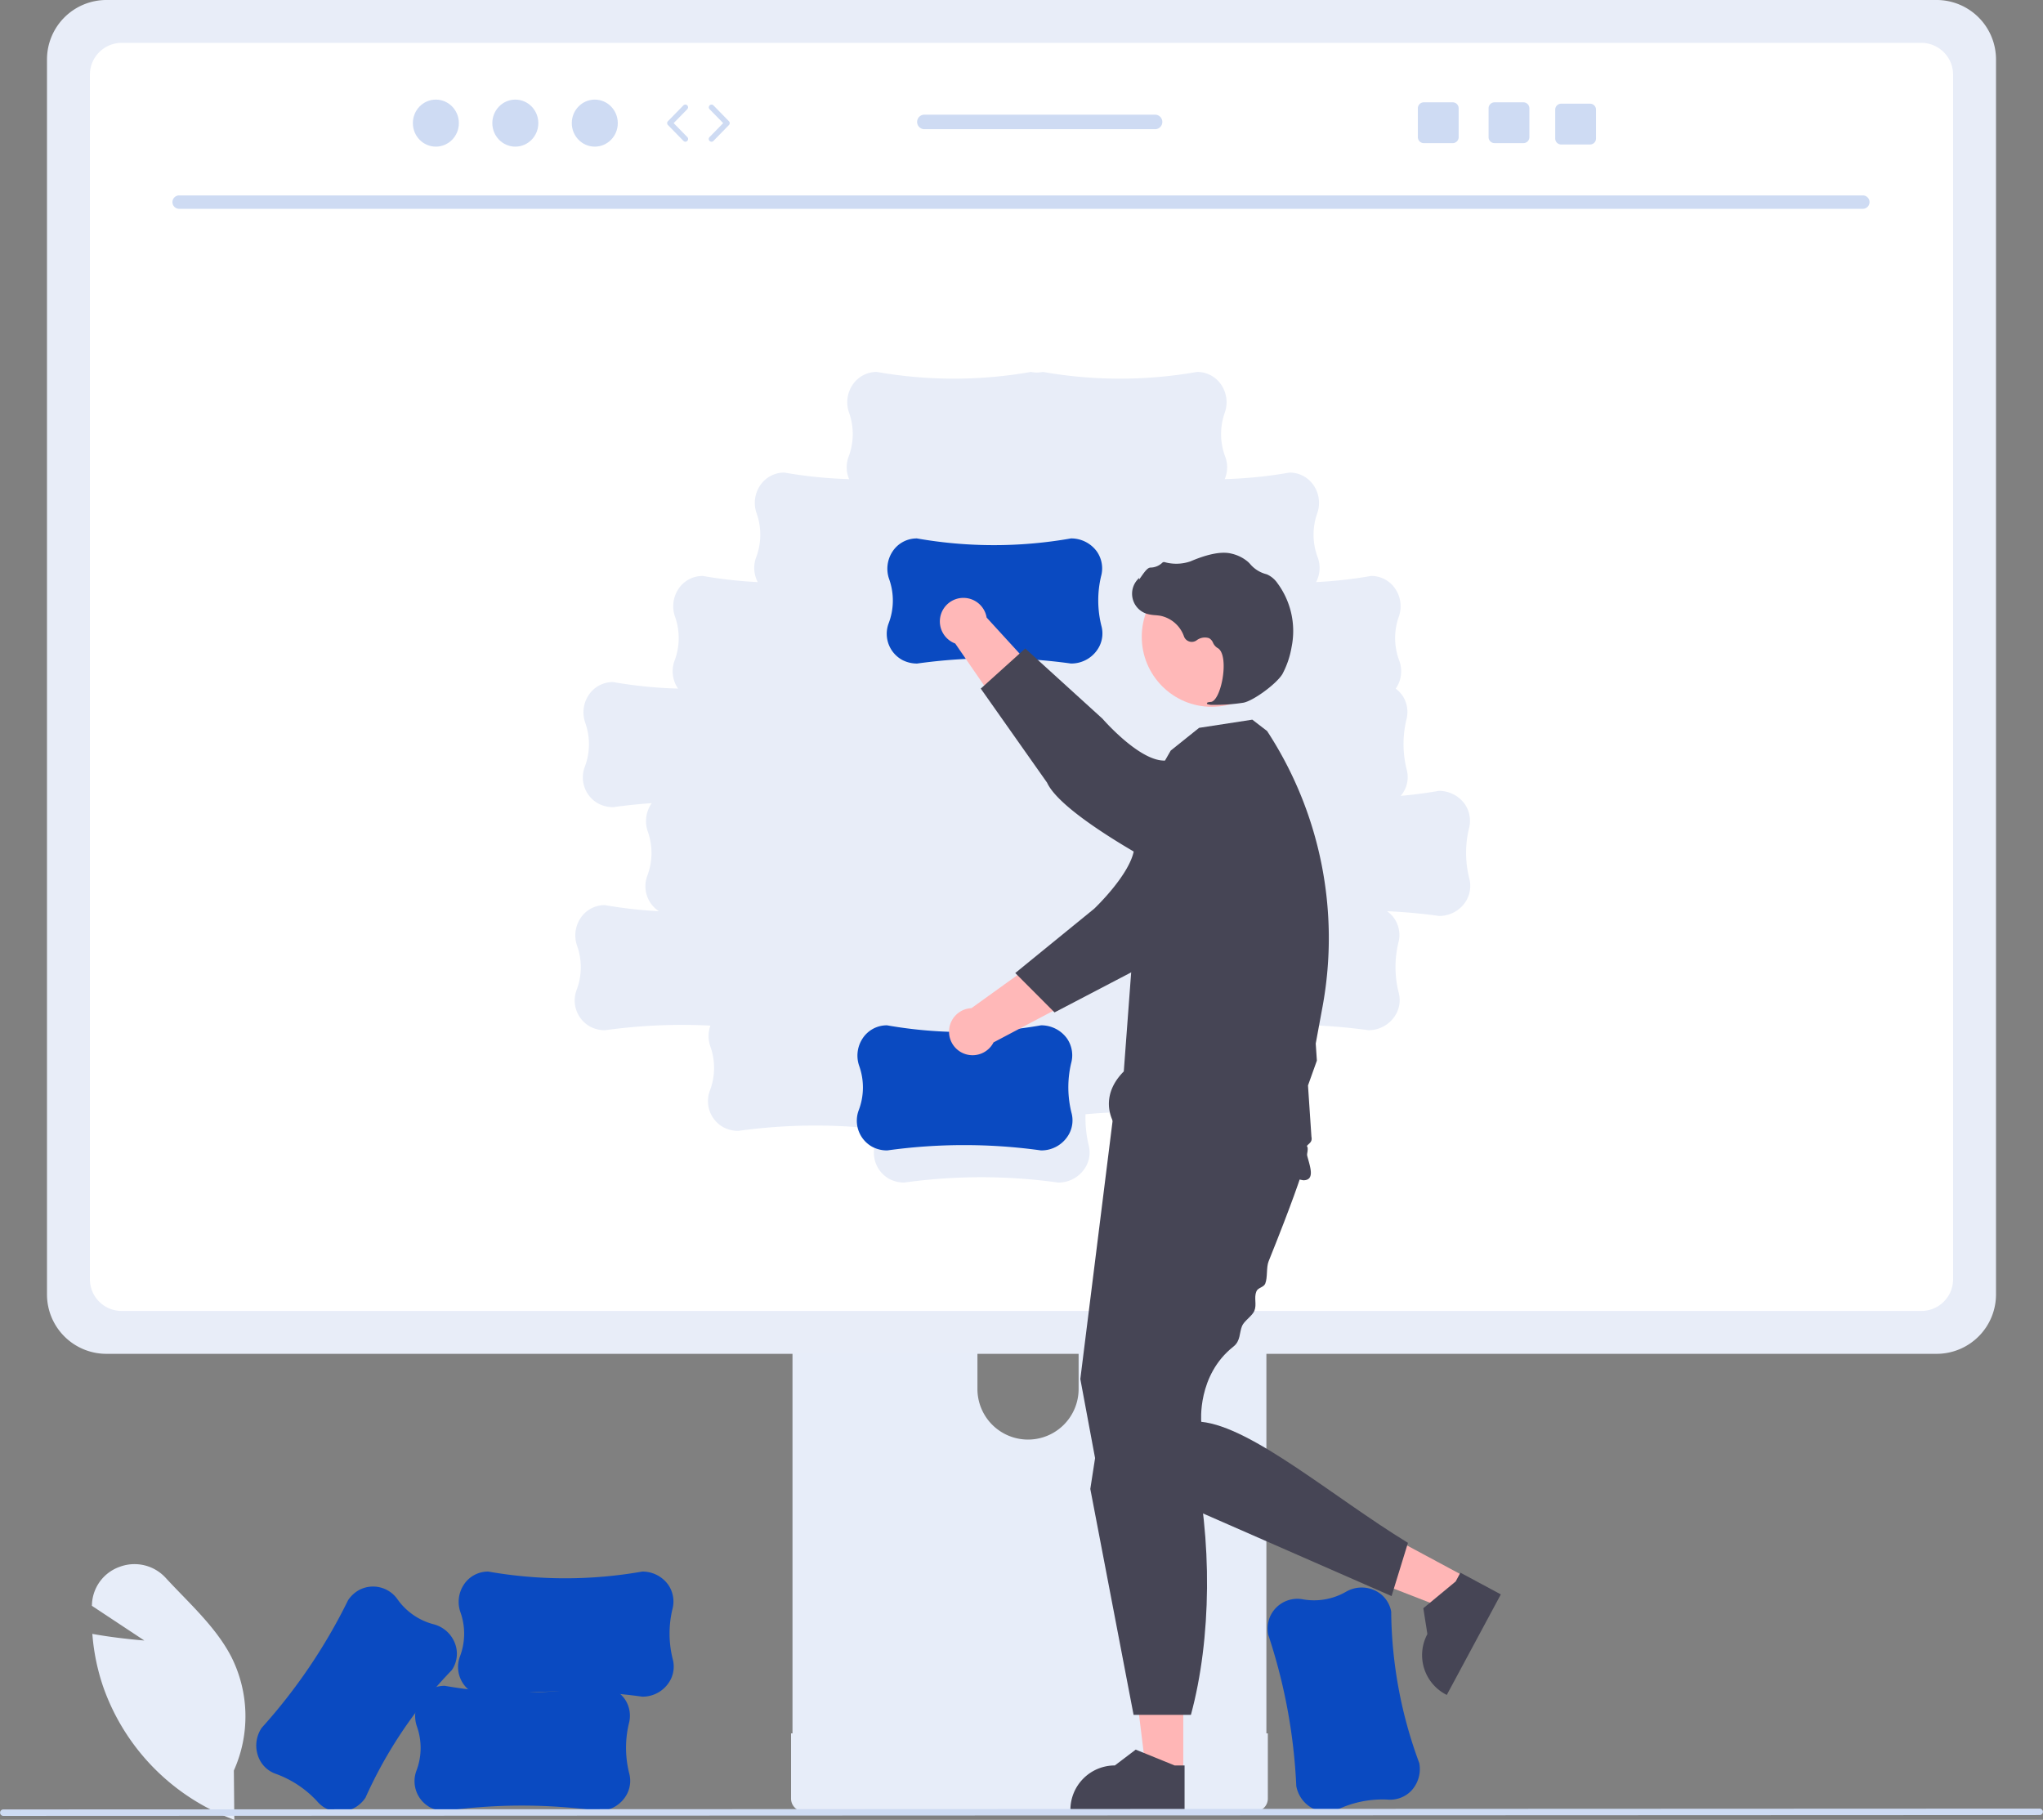 <svg xmlns="http://www.w3.org/2000/svg" width="476" height="423.978" viewBox="0 0 476 423.978">
  <rect x="0" y="0" width="476" height="423.978" fill="#808080" stroke="none"/>
  <g id="undraw_building_blocks_re_5ahy" transform="translate(-0.001)">
    <path id="Path_18848" data-name="Path 18848" d="M66.97,634.6l-.414-.154a51.032,51.032,0,0,1-30.061-30.617,49.514,49.514,0,0,1-2.573-12.151l-.034-.4.39.07c4.66.836,9.552,1.3,11.732,1.479L33.782,584.74l.022-.42a9.679,9.679,0,0,1,6.5-8.681,9.844,9.844,0,0,1,10.712,2.632c1.216,1.319,2.5,2.648,3.744,3.932,4.271,4.414,8.688,8.979,11.48,14.367a30.846,30.846,0,0,1,.62,26.547L66.97,634.6Z" transform="translate(-12.373 -210.621)" fill="#e7edf9"/>
    <path id="Path_18849" data-name="Path 18849" d="M472.727,629.91l0-.044a129.96,129.96,0,0,0-6.544-35.268l0-.019a7.394,7.394,0,0,1,.188-3.518,6.945,6.945,0,0,1,7.743-4.706,14.9,14.9,0,0,0,10.208-1.743,7.262,7.262,0,0,1,6.428-.425,6.731,6.731,0,0,1,3.979,4.557c.041.162.078.326.109.493a103.632,103.632,0,0,0,6.545,35.3l0,.015a7.4,7.4,0,0,1-1.894,6.461,6.875,6.875,0,0,1-5.506,2.023,24.425,24.425,0,0,0-11.545,2.278,6.67,6.67,0,0,1-4.546.319,7.345,7.345,0,0,1-5.159-5.725Z" transform="translate(-170.703 -213.772)" fill="#0a4ac1"/>
    <path id="Path_18850" data-name="Path 18850" d="M291.366,393.427V551.033H401.78V393.427a5.3,5.3,0,0,0-3.734-5.071,4.877,4.877,0,0,0-1.583-.246H296.7a5.322,5.322,0,0,0-5.332,5.312v.005Zm43.09,54.154a11.787,11.787,0,0,1,23.573,0v18.287a11.787,11.787,0,0,1-23.573,0V447.581Z" transform="translate(-106.721 -142.156)" fill="#e7edf9"/>
    <path id="Path_18851" data-name="Path 18851" d="M290.833,637.246v15.2a2.991,2.991,0,0,0,2.966,2.981H398.957a2.981,2.981,0,0,0,2.966-2.981v-15.2H290.833Z" transform="translate(-106.526 -233.41)" fill="#e7edf9"/>
    <path id="Path_18852" data-name="Path 18852" d="M17.277,13.815V301.583a13.841,13.841,0,0,0,13.831,13.831H457.549a13.841,13.841,0,0,0,13.831-13.831V13.815A13.848,13.848,0,0,0,457.549,0H31.107A13.848,13.848,0,0,0,17.277,13.815Z" transform="translate(-6.328)" fill="#e8edf8"/>
    <path id="Path_18853" data-name="Path 18853" d="M459.769,15.762H40.442a7.408,7.408,0,0,0-7.392,7.407V303.806a7.4,7.4,0,0,0,7.392,7.392H459.769a7.4,7.4,0,0,0,7.392-7.392V23.169A7.408,7.408,0,0,0,459.769,15.762ZM353.992,215.142a7.345,7.345,0,0,1-6.571,4.028l-.044,0q-6.03-.84-12.1-1.108a7.308,7.308,0,0,1,1.639,1.621,6.876,6.876,0,0,1,.985,5.783,24.425,24.425,0,0,0,.134,11.767,6.67,6.67,0,0,1-.516,4.528,7.345,7.345,0,0,1-6.571,4.028l-.044,0a129.96,129.96,0,0,0-28.977-.772c-.038.244-.086.488-.149.731a24.425,24.425,0,0,0,.134,11.767,6.671,6.671,0,0,1-.516,4.528,7.345,7.345,0,0,1-6.571,4.028l-.044,0a129.952,129.952,0,0,0-29.757-.7,27.708,27.708,0,0,0,.764,7.357,6.67,6.67,0,0,1-.516,4.528,7.345,7.345,0,0,1-6.571,4.028l-.044,0a129.963,129.963,0,0,0-35.87,0h-.019a7.392,7.392,0,0,1-3.424-.826,6.945,6.945,0,0,1-3.214-8.472,17.959,17.959,0,0,0,.8-3.129,129.958,129.958,0,0,0-32.8.386h-.019a7.392,7.392,0,0,1-3.424-.826,6.945,6.945,0,0,1-3.214-8.472,14.9,14.9,0,0,0,.149-10.355,7.26,7.26,0,0,1,0-4.87,129.957,129.957,0,0,0-24.543,1.074h-.019a7.393,7.393,0,0,1-3.424-.826,6.945,6.945,0,0,1-3.214-8.472,14.9,14.9,0,0,0,.149-10.355,7.262,7.262,0,0,1,.754-6.4,6.731,6.731,0,0,1,5.207-3.08c.167-.011.335-.017.5-.017a104.656,104.656,0,0,0,12.592,1.422,6.97,6.97,0,0,1-2.729-8.188,14.9,14.9,0,0,0,.149-10.355,7.262,7.262,0,0,1,.754-6.4c.053-.082.116-.154.172-.233q-4.507.311-8.993.935h-.019a7.393,7.393,0,0,1-3.424-.826,6.945,6.945,0,0,1-3.214-8.472,14.9,14.9,0,0,0,.149-10.355,7.262,7.262,0,0,1,.754-6.4,6.731,6.731,0,0,1,5.207-3.08c.167-.011.335-.017.5-.017A104.434,104.434,0,0,0,170.09,166.2a7.07,7.07,0,0,1-.856-6.391,14.9,14.9,0,0,0,.149-10.355,7.262,7.262,0,0,1,.754-6.4,6.731,6.731,0,0,1,5.207-3.08c.167-.011.335-.017.5-.017a104.644,104.644,0,0,0,12.814,1.435,7.084,7.084,0,0,1-.416-5.666,14.9,14.9,0,0,0,.149-10.355,7.262,7.262,0,0,1,.754-6.4,6.731,6.731,0,0,1,5.207-3.08c.167-.011.335-.017.5-.017a104.446,104.446,0,0,0,15.09,1.524,7.09,7.09,0,0,1-.157-5.121,14.9,14.9,0,0,0,.149-10.355,7.262,7.262,0,0,1,.754-6.4,6.731,6.731,0,0,1,5.207-3.08c.167-.011.335-.017.5-.017a103.634,103.634,0,0,0,35.9,0h.015a6.885,6.885,0,0,0,2.779,0h.015a103.634,103.634,0,0,0,35.9,0c.17,0,.337.006.5.017a6.731,6.731,0,0,1,5.207,3.08,7.262,7.262,0,0,1,.754,6.4,14.9,14.9,0,0,0,.149,10.355,7.09,7.09,0,0,1-.157,5.121,104.447,104.447,0,0,0,15.09-1.524c.17,0,.337.006.5.017a6.731,6.731,0,0,1,5.207,3.08,7.262,7.262,0,0,1,.754,6.4,14.9,14.9,0,0,0,.149,10.355,7.084,7.084,0,0,1-.416,5.666,104.639,104.639,0,0,0,12.814-1.435c.17,0,.337.006.5.017a6.731,6.731,0,0,1,5.207,3.08,7.262,7.262,0,0,1,.754,6.4,14.9,14.9,0,0,0,.149,10.355,7.07,7.07,0,0,1-.865,6.4,7.3,7.3,0,0,1,1.486,1.506,6.876,6.876,0,0,1,.985,5.783,24.425,24.425,0,0,0,.134,11.767,6.67,6.67,0,0,1-.516,4.528,7.449,7.449,0,0,1-.927,1.4q4.45-.391,8.877-1.167h.015a7.4,7.4,0,0,1,6.007,3.04,6.876,6.876,0,0,1,.985,5.783,24.425,24.425,0,0,0,.134,11.767,6.67,6.67,0,0,1-.516,4.528Z" transform="translate(-12.106 -5.773)" fill="#fff"/>
    <path id="Path_18854" data-name="Path 18854" d="M457.282,74.962H64.92a1.561,1.561,0,0,1,0-3.121H457.282a1.561,1.561,0,0,1,0,3.121Z" transform="translate(-23.22 -26.314)" fill="#cedbf3"/>
    <path id="Path_18855" data-name="Path 18855" d="M358.005,406.091l-.044,0a129.96,129.96,0,0,0-35.87,0h-.019a7.393,7.393,0,0,1-3.424-.826,6.945,6.945,0,0,1-3.214-8.472,14.9,14.9,0,0,0,.149-10.355,7.262,7.262,0,0,1,.754-6.4,6.731,6.731,0,0,1,5.207-3.08c.167-.011.335-.017.5-.017a103.633,103.633,0,0,0,35.9,0h.015a7.4,7.4,0,0,1,6.007,3.04,6.876,6.876,0,0,1,.985,5.783,24.425,24.425,0,0,0,.134,11.767,6.671,6.671,0,0,1-.516,4.528,7.345,7.345,0,0,1-6.571,4.028Z" transform="translate(-115.384 -138.065)" fill="#0a4ac1"/>
    <path id="Path_18856" data-name="Path 18856" d="M407.015,320.314l-9.573-7.922c-7.179,3.763-18.1,18.785-18.1,18.785l-25.2,18.124a5.486,5.486,0,1,0,5.145,7.978l34.238-18.093,13.49-18.871Z" transform="translate(-127.801 -114.423)" fill="#ffb8b8"/>
    <path id="Path_18857" data-name="Path 18857" d="M432.084,275.514h0a13.109,13.109,0,0,1-.2,20.177l-6.087,4.949s-15.184,21.859-23.088,24.4l-20.291,10.6-9.149-9.173,18.39-14.987s8.458-8,9.305-13.857c.519-3.587,6.589-13.357,12.673-20.6a13.076,13.076,0,0,1,18.43-1.519l.021.018Z" transform="translate(-136.719 -99.772)" fill="#464555"/>
    <path id="Path_18858" data-name="Path 18858" d="M427.661,632.391h-8.648L414.9,599.031h12.764Z" transform="translate(-151.968 -219.413)" fill="#ffb6b6"/>
    <path id="Path_18859" data-name="Path 18859" d="M420.145,657.6h-26.6v-.336A10.352,10.352,0,0,1,403.9,646.911h0l4.858-3.685,9.064,3.686h2.322V657.6Z" transform="translate(-144.149 -235.6)" fill="#464555"/>
    <path id="Path_18860" data-name="Path 18860" d="M518.546,570.711l-4.1,7.617-31.33-12.172,6.045-11.242Z" transform="translate(-176.957 -203.253)" fill="#ffb6b6"/>
    <path id="Path_18861" data-name="Path 18861" d="M541.187,583.234l-12.595,23.424-.3-.159a10.352,10.352,0,0,1-4.216-14.019h0l-.946-6.024,7.539-6.238,1.1-2.045Z" transform="translate(-191.507 -211.773)" fill="#464555"/>
    <path id="Path_18862" data-name="Path 18862" d="M404.823,410.61l-7.633,61.065,3.817,20.473,68.7,30.1,3.817-12.4c-17.56-10.745-36.332-27.007-48.16-28.2,0,0-.981-10.837,7.492-17.525,1.71-1.349,1.336-3.175,2.027-4.829.476-1.138,2.367-2.323,2.851-3.491.628-1.513-.149-3.016.482-4.553.355-.864,1.7-.919,2.053-1.784.6-1.476.208-3.76.794-5.218,1.253-3.115,2.457-6.162,3.556-9.018,3.423-8.89,5.832-15.933,5.527-17.454-.954-4.771-45.322-7.156-45.322-7.156Z" transform="translate(-145.482 -150.398)" fill="#464555"/>
    <path id="Path_18863" data-name="Path 18863" d="M404.852,506.691l-3.993,25.788,10.079,52.628H424.3c4.8-17.683,5.047-40.925.477-60.588l-19.921-17.828Z" transform="translate(-146.826 -185.59)" fill="#464555"/>
    <path id="Path_18864" data-name="Path 18864" d="M415.938,282.508l6.158-10.73,6.612-5.3,12.4-1.908,3.446,2.65h0a88.1,88.1,0,0,1,12.914,64.233l-.968,5.243-.615,3.328.266,3.978-2.07,5.792.285,4.241.152,2.265.153,2.273.213,3.173c.381,1.811-1.539,1.572-1.267,3.169.477,2.8,2.616,6.958-.634,6.971L419.4,364.91c-8.533.035-16.477-10.14-8.238-18.378l4.777-64.025Z" transform="translate(-149.33 -96.905)" fill="#464555"/>
    <circle id="Ellipse_1349" data-name="Ellipse 1349" cx="16.31" cy="16.31" r="16.31" transform="translate(266.02 132.052)" fill="#ffb8b8"/>
    <path id="Path_18865" data-name="Path 18865" d="M435.057,238.643a41.911,41.911,0,0,0,7.13-.5c2.337-.475,7.566-4.307,9.024-6.613h0a20.592,20.592,0,0,0,2.166-6.331,18.736,18.736,0,0,0-3.277-14.874,5.919,5.919,0,0,0-2.391-2.041c-.086-.033-.174-.063-.263-.089a7.3,7.3,0,0,1-3.633-2.248,6.013,6.013,0,0,0-.6-.622,9,9,0,0,0-3.753-1.885c-2.231-.6-5.46,0-9.6,1.763a10.094,10.094,0,0,1-6.1.187.572.572,0,0,0-.539.185,4.039,4.039,0,0,1-2.745,1.094c-.625.027-1.281.893-2.073,2.021-.18.256-.39.555-.541.737l-.02-.349-.353.39a4.9,4.9,0,0,0,2.213,7.985,9.557,9.557,0,0,0,1.922.306c.393.035.8.072,1.19.14a7.389,7.389,0,0,1,5.491,4.8,1.932,1.932,0,0,0,2.917.938,3.193,3.193,0,0,1,2.909-.53,2.12,2.12,0,0,1,.937,1.063,2.762,2.762,0,0,0,1.048,1.223c1.584.817,1.693,4.434,1.124,7.45-.548,2.907-1.632,5.01-2.636,5.114-.773.08-.861.135-.917.271l-.05.122.087.114a3.155,3.155,0,0,0,1.334.178Z" transform="translate(-152.451 -74.435)" fill="#464555"/>
    <path id="Path_18866" data-name="Path 18866" d="M369.005,227.091l-.044,0a129.963,129.963,0,0,0-35.87,0h-.019a7.392,7.392,0,0,1-3.424-.826,6.945,6.945,0,0,1-3.214-8.472,14.9,14.9,0,0,0,.149-10.355,7.262,7.262,0,0,1,.754-6.4,6.731,6.731,0,0,1,5.207-3.08c.167-.011.335-.017.5-.017a103.634,103.634,0,0,0,35.9,0h.015a7.4,7.4,0,0,1,6.007,3.04,6.875,6.875,0,0,1,.985,5.783,24.425,24.425,0,0,0,.134,11.767,6.67,6.67,0,0,1-.516,4.528,7.345,7.345,0,0,1-6.571,4.028Z" transform="translate(-119.413 -72.501)" fill="#0a4ac1"/>
    <path id="Path_18867" data-name="Path 18867" d="M391.41,273.512l6.749-10.433c-4.576-6.69-20.771-15.783-20.771-15.783l-20.944-22.909a5.486,5.486,0,1,0-7.322,6.042l21.97,31.889,20.319,11.193Z" transform="translate(-126.566 -80.508)" fill="#ffb8b8"/>
    <path id="Path_18868" data-name="Path 18868" d="M428.749,292.839h0A13.11,13.11,0,0,1,408.687,295l-5.626-5.467s-23.584-12.315-27.026-19.868l-15.453-21.918,10.361-9.347,18.009,16.372s8.292,9.588,14.207,9.745c3.623.1,14.035,4.983,21.943,10.179a13.076,13.076,0,0,1,3.662,18.126l-.015.023Z" transform="translate(-132.073 -87.319)" fill="#464555"/>
    <path id="Path_18869" data-name="Path 18869" d="M195.391,648.91l-.044,0a129.965,129.965,0,0,0-35.87,0h-.019a7.391,7.391,0,0,1-3.424-.826,6.945,6.945,0,0,1-3.214-8.472,14.9,14.9,0,0,0,.149-10.355,7.262,7.262,0,0,1,.754-6.4,6.731,6.731,0,0,1,5.207-3.08c.167-.011.335-.017.5-.017a103.634,103.634,0,0,0,35.9,0h.015a7.4,7.4,0,0,1,6.007,3.041,6.876,6.876,0,0,1,.985,5.783,24.424,24.424,0,0,0,.134,11.767,6.67,6.67,0,0,1-.516,4.528,7.345,7.345,0,0,1-6.571,4.028Z" transform="translate(-55.822 -227.005)" fill="#0a4ac1"/>
    <path id="Path_18870" data-name="Path 18870" d="M211.391,606.91l-.044,0a129.965,129.965,0,0,0-35.87,0h-.019a7.392,7.392,0,0,1-3.424-.826,6.945,6.945,0,0,1-3.214-8.472,14.9,14.9,0,0,0,.149-10.355,7.262,7.262,0,0,1,.754-6.4,6.731,6.731,0,0,1,5.207-3.08c.167-.011.335-.017.5-.017a103.635,103.635,0,0,0,35.9,0h.015a7.4,7.4,0,0,1,6.007,3.041,6.875,6.875,0,0,1,.985,5.783,24.425,24.425,0,0,0,.134,11.767,6.67,6.67,0,0,1-.516,4.528,7.345,7.345,0,0,1-6.571,4.028Z" transform="translate(-61.682 -211.621)" fill="#0a4ac1"/>
    <path id="Path_18871" data-name="Path 18871" d="M95.491,616.184l.027-.035a129.963,129.963,0,0,0,20.1-29.71l.011-.016a7.393,7.393,0,0,1,2.6-2.373,6.945,6.945,0,0,1,8.818,2.085,14.9,14.9,0,0,0,8.493,5.925,7.262,7.262,0,0,1,4.877,4.21,6.731,6.731,0,0,1-.366,6.039q-.127.217-.269.427a103.634,103.634,0,0,0-20.121,29.735l-.008.012a7.4,7.4,0,0,1-5.884,3.272,6.876,6.876,0,0,1-5.342-2.425,24.426,24.426,0,0,0-9.821-6.483,6.671,6.671,0,0,1-3.462-2.964,7.344,7.344,0,0,1,.345-7.7Z" transform="translate(-34.51 -213.64)" fill="#0a4ac1"/>
    <path id="Path_18872" data-name="Path 18872" d="M475.25,666.412l-474.5.195a.755.755,0,0,1,0-1.509l474.5-.195a.755.755,0,0,1,0,1.509Z" transform="translate(0 -243.54)" fill="#cedbf3"/>
    <g id="Group_24528" data-name="Group 24528" transform="translate(96.195 23.206)">
      <ellipse id="Ellipse_1350" data-name="Ellipse 1350" cx="5.359" cy="5.479" rx="5.359" ry="5.479" fill="#cedbf3"/>
      <ellipse id="Ellipse_1351" data-name="Ellipse 1351" cx="5.359" cy="5.479" rx="5.359" ry="5.479" transform="translate(18.514)" fill="#cedbf3"/>
      <ellipse id="Ellipse_1352" data-name="Ellipse 1352" cx="5.359" cy="5.479" rx="5.359" ry="5.479" transform="translate(37.027)" fill="#cedbf3"/>
      <path id="Path_18873" data-name="Path 18873" d="M249.534,47.091a.632.632,0,0,1-.453-.191l-3.616-3.7a.633.633,0,0,1,0-.886l3.616-3.7a.634.634,0,0,1,.906.886L246.8,42.76l3.183,3.253a.634.634,0,0,1-.453,1.077Z" transform="translate(-186.038 -37.282)" fill="#cedbf3"/>
      <path id="Path_18874" data-name="Path 18874" d="M261.213,47.09a.634.634,0,0,1-.453-1.077l3.182-3.253-3.182-3.253a.634.634,0,0,1,.906-.886l3.616,3.7a.633.633,0,0,1,0,.886l-3.616,3.7a.632.632,0,0,1-.453.191Z" transform="translate(-191.64 -37.282)" fill="#cedbf3"/>
      <path id="Path_18875" data-name="Path 18875" d="M555.4,37.619h-6.724a1.387,1.387,0,0,0-1.388,1.388v6.73a1.387,1.387,0,0,0,1.388,1.388H555.4a1.393,1.393,0,0,0,1.394-1.388v-6.73A1.393,1.393,0,0,0,555.4,37.619Z" transform="translate(-296.656 -36.985)" fill="#cedbf3"/>
      <path id="Path_18876" data-name="Path 18876" d="M529.4,37.619h-6.724a1.387,1.387,0,0,0-1.388,1.388v6.73a1.387,1.387,0,0,0,1.388,1.388H529.4a1.393,1.393,0,0,0,1.394-1.388v-6.73A1.393,1.393,0,0,0,529.4,37.619Z" transform="translate(-287.133 -36.985)" fill="#cedbf3"/>
      <path id="Path_18877" data-name="Path 18877" d="M579.9,38.119h-6.724a1.387,1.387,0,0,0-1.388,1.388v6.73a1.387,1.387,0,0,0,1.388,1.388H579.9a1.393,1.393,0,0,0,1.394-1.388v-6.73A1.393,1.393,0,0,0,579.9,38.119Z" transform="translate(-305.63 -37.168)" fill="#cedbf3"/>
      <path id="Path_18878" data-name="Path 18878" d="M392.625,42.159H338.879a1.692,1.692,0,1,0,0,3.384h53.746a1.692,1.692,0,0,0,0-3.384Z" transform="translate(-219.7 -38.648)" fill="#cedbf3"/>
    </g>
  </g>
</svg>
